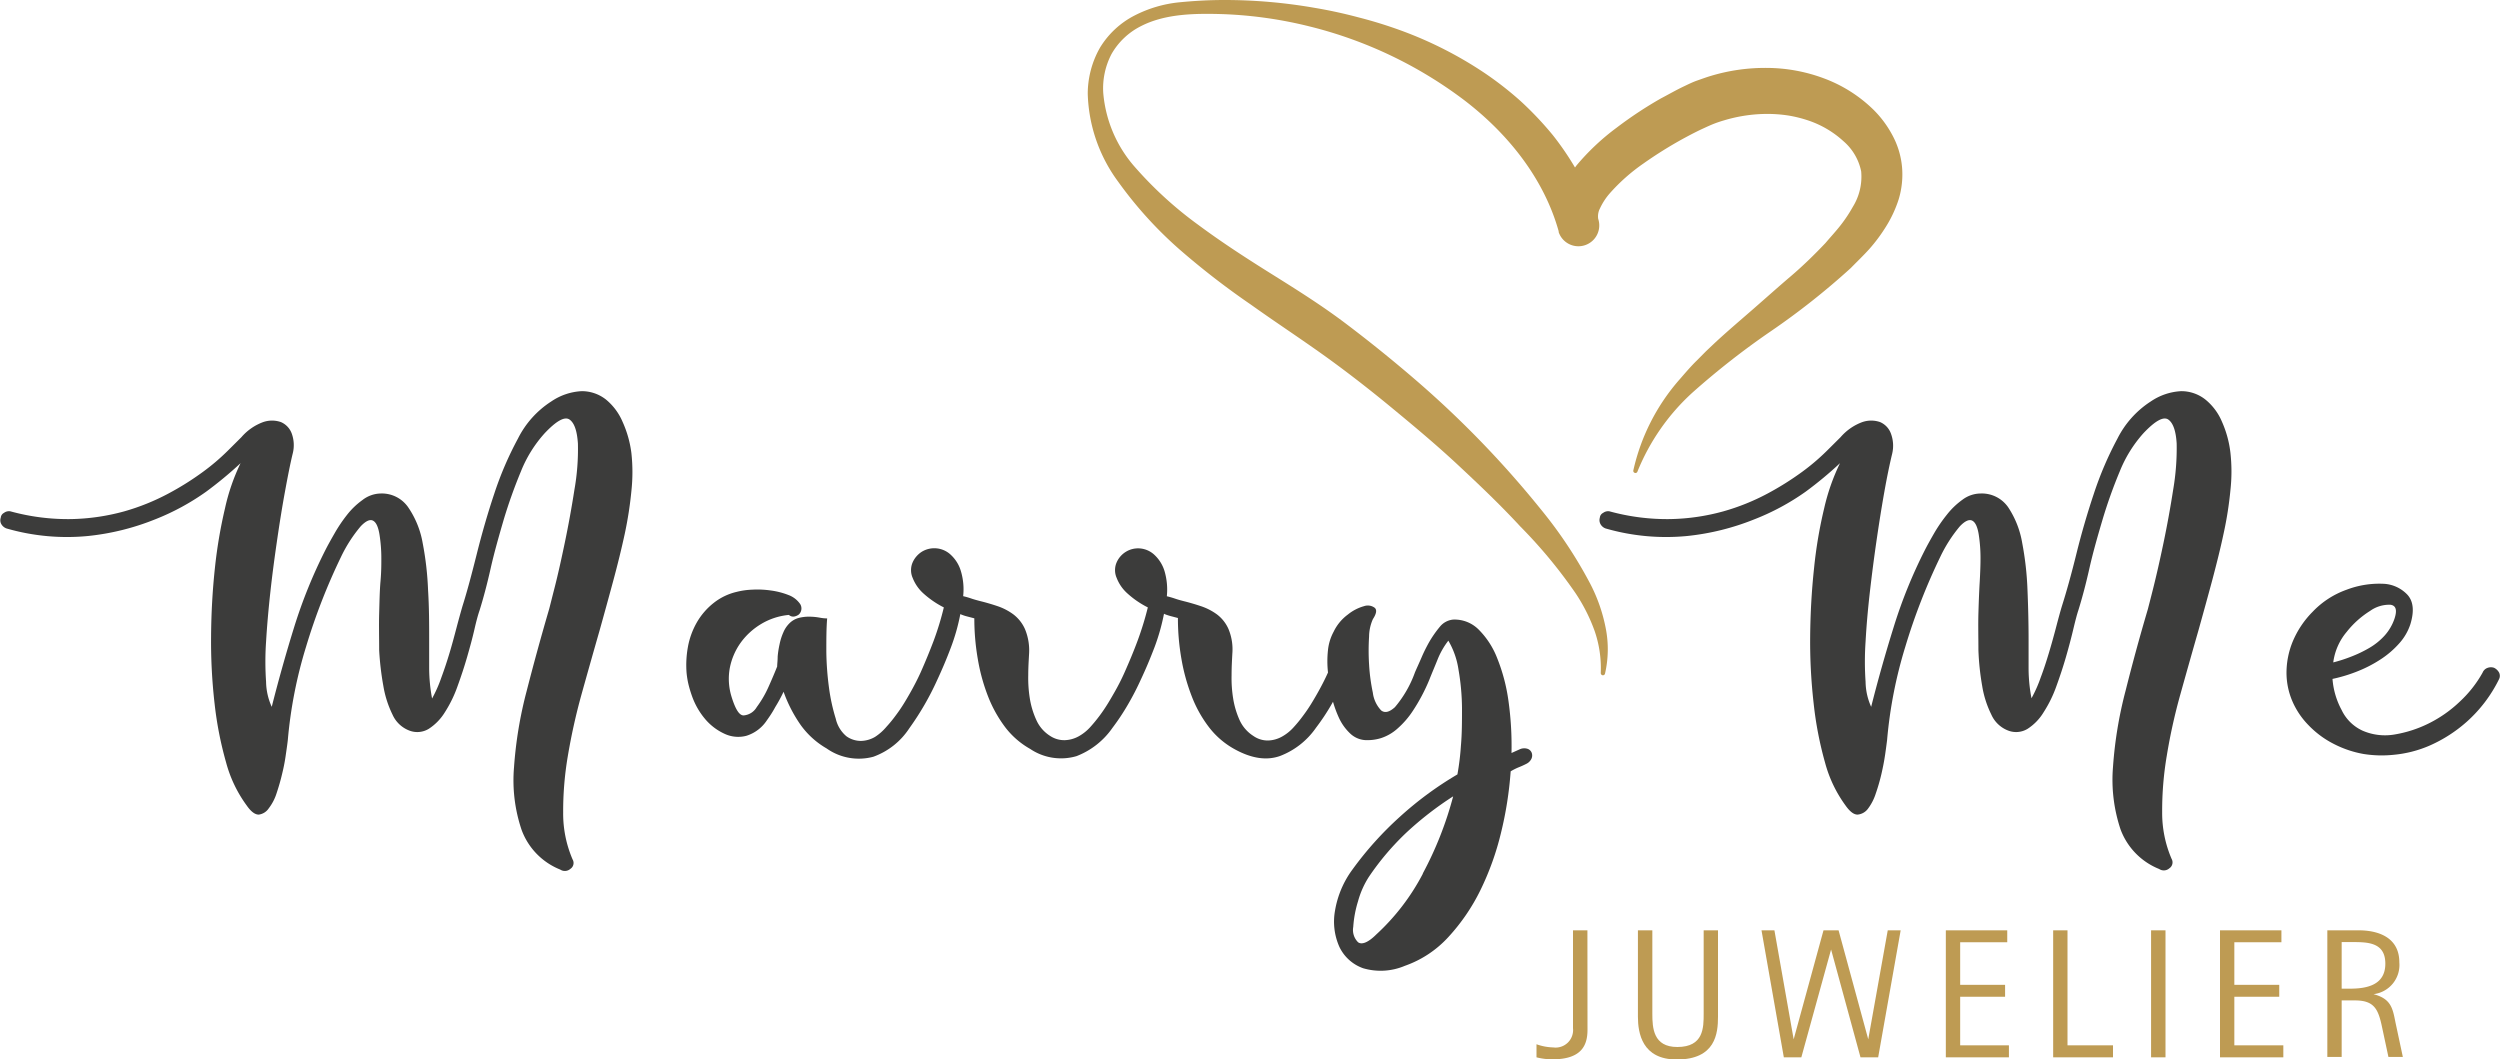 <svg id="Ebene_1" data-name="Ebene 1" xmlns="http://www.w3.org/2000/svg" viewBox="0 0 300 127.12"><defs><style>.cls-1{fill:#be9b53;}.cls-2{fill:#3c3c3b;}</style></defs><path class="cls-1" d="M190.5,123.57c0,1.83-.67,3.55-4.22,3.55a7.79,7.79,0,0,1-1.9-.24v-1.57a6.36,6.36,0,0,0,2,.38,2.1,2.1,0,0,0,2.38-2.3V111.64h1.73Z"/><path class="cls-1" d="M206.16,122c0,2-.28,5.14-4.95,5.14-4.15,0-4.66-3.16-4.66-5.14V111.64h1.73v10c0,1.72.11,4,3,4,3.16,0,3.16-2.32,3.16-4v-10h1.72Z"/><path class="cls-1" d="M211.38,111.64h1.55l2.31,13.08h0l3.58-13.08h1.81l3.56,13.08h0l2.34-13.08h1.55l-2.7,15.24h-2.12l-3.53-12.94h0l-3.57,12.94h-2.1Z"/><path class="cls-1" d="M233.5,111.64h7.37v1.43h-5.65v5.11h5.39v1.43h-5.39v5.83h5.85v1.44H233.5Z"/><path class="cls-1" d="M246.38,111.64h1.72v13.8h5.46v1.44h-7.18Z"/><path class="cls-1" d="M258.13,111.64h1.73v15.24h-1.73Z"/><path class="cls-1" d="M266.4,111.64h7.37v1.43h-5.65v5.11h5.39v1.43h-5.39v5.83H274v1.44H266.4Z"/><path class="cls-1" d="M279.28,111.64h3.78c1,0,4.86.13,4.86,3.84a3.53,3.53,0,0,1-3.1,3.82v0c2.1.55,2.3,1.68,2.63,3.36l.89,4.17h-1.73l-.75-3.51c-.46-2.21-.93-3.27-3.27-3.27H281v6.78h-1.72Zm1.72,7H282c2.08,0,4.24-.46,4.24-3s-2.07-2.59-3.91-2.59H281Z"/><path class="cls-2" d="M74.71,50.62a7,7,0,0,0-2-2.68,4.68,4.68,0,0,0-2.91-1,7.1,7.1,0,0,0-3.64,1.23,11.3,11.3,0,0,0-4,4.45,40.36,40.36,0,0,0-2.84,6.6c-.8,2.39-1.49,4.8-2.1,7.23S56.05,71,55.49,72.76c-.21.73-.45,1.59-.71,2.58s-.53,2-.83,3-.63,2-1,3a15.87,15.87,0,0,1-1.1,2.48,20,20,0,0,1-.35-3.54q0-1.94,0-3.42c0-1.93,0-3.93-.13-6a37.24,37.24,0,0,0-.65-5.7A10.9,10.9,0,0,0,49,60.9a3.84,3.84,0,0,0-3.32-1.68A3.67,3.67,0,0,0,43.5,60a9.08,9.08,0,0,0-1.87,1.8A17.92,17.92,0,0,0,40.15,64c-.43.75-.8,1.41-1.1,2a59.53,59.53,0,0,0-3.74,9.22q-1.48,4.77-2.7,9.6a7.5,7.5,0,0,1-.68-3,35.38,35.38,0,0,1,0-4.84c.11-1.83.28-3.79.51-5.9s.51-4.19.81-6.25.61-4,.94-5.8.63-3.34.93-4.58A4.08,4.08,0,0,0,35,52a2.38,2.38,0,0,0-1.29-1.35,3.24,3.24,0,0,0-2.13,0,6.34,6.34,0,0,0-2.61,1.81l-1.68,1.67a25.93,25.93,0,0,1-2.93,2.49,34.19,34.19,0,0,1-4.16,2.61,26.71,26.71,0,0,1-5.28,2.13,25.72,25.72,0,0,1-6.36.93,26,26,0,0,1-7.31-.93,1,1,0,0,0-.78.19.72.72,0,0,0-.38.58.92.92,0,0,0,.09.8,1.15,1.15,0,0,0,.62.49,26.1,26.1,0,0,0,9.76.9,29.66,29.66,0,0,0,8.06-2A28.62,28.62,0,0,0,24.74,59a46.86,46.86,0,0,0,4.13-3.42A24.41,24.41,0,0,0,27,61a57.26,57.26,0,0,0-1.22,7.25q-.42,3.93-.45,8.12a65.63,65.63,0,0,0,.42,8.06,43.09,43.09,0,0,0,1.38,7.06,15.49,15.49,0,0,0,2.49,5.19c.51.73,1,1.09,1.45,1.07A1.7,1.7,0,0,0,32.25,97a5.89,5.89,0,0,0,.94-1.81c.25-.75.48-1.53.67-2.35a22.12,22.12,0,0,0,.45-2.36c.11-.75.19-1.32.23-1.7A53.68,53.68,0,0,1,36.73,77.6a72.82,72.82,0,0,1,4.19-10.77,17.1,17.1,0,0,1,2.36-3.67c.62-.65,1.11-.87,1.48-.68s.62.73.77,1.61a18.36,18.36,0,0,1,.23,3.06c0,.61,0,1.48-.1,2.61s-.12,2.42-.16,3.84,0,2.89,0,4.42A34.49,34.49,0,0,0,46,82.3a12.38,12.38,0,0,0,1.1,3.45,3.62,3.62,0,0,0,2,1.91,2.64,2.64,0,0,0,2.35-.2,6.25,6.25,0,0,0,1.94-2,14.91,14.91,0,0,0,1.51-3.1c.43-1.18.82-2.36,1.16-3.54s.64-2.28.87-3.29.44-1.78.62-2.29c.43-1.38.87-3,1.32-5s1-3.9,1.58-5.9a60.43,60.43,0,0,1,2.06-5.77,15.28,15.28,0,0,1,2.84-4.57q2.13-2.26,3-1.65c.58.41.9,1.37,1,2.87a28,28,0,0,1-.42,5.55q-.51,3.28-1.16,6.38c-.43,2.06-.83,3.86-1.22,5.38s-.6,2.38-.65,2.55Q64.46,78,63.2,82.92a49.27,49.27,0,0,0-1.52,9.18,18.57,18.57,0,0,0,.91,7.48,8.15,8.15,0,0,0,4.64,4.77,1,1,0,0,0,1.22-.09.84.84,0,0,0,.26-1.13,13.93,13.93,0,0,1-1.13-5.61,39.53,39.53,0,0,1,.55-6.74,72.79,72.79,0,0,1,1.64-7.41q1.07-3.84,2.16-7.64.84-3,1.65-6c.54-2,1-3.87,1.39-5.67a45.5,45.5,0,0,0,.8-5.16,21.1,21.1,0,0,0,0-4.51A13,13,0,0,0,74.71,50.62Z"/><path class="cls-2" d="M183.28,89.85a1.3,1.3,0,0,0-.9.06l-1,.45a38.92,38.92,0,0,0-.36-6.22A21.58,21.58,0,0,0,179.67,79a9.9,9.9,0,0,0-2.23-3.45,4.08,4.08,0,0,0-3.06-1.2,2.33,2.33,0,0,0-1.58.84,13.23,13.23,0,0,0-1.38,2c-.26.48-.53,1-.81,1.65s-.55,1.23-.81,1.83a13.49,13.49,0,0,1-2.41,4.19c-.67.61-1.22.73-1.65.39a3.76,3.76,0,0,1-1-2.13,22.41,22.41,0,0,1-.45-3.38,26.51,26.51,0,0,1,0-3.35,5.24,5.24,0,0,1,.46-2.1c.42-.64.5-1.1.22-1.35a1.38,1.38,0,0,0-1.29-.2,5.36,5.36,0,0,0-1.93,1,5.52,5.52,0,0,0-1.71,2.06,5.88,5.88,0,0,0-.68,2.19,12.22,12.22,0,0,0,0,2.71h0c-.39.87-.83,1.72-1.32,2.58s-1,1.72-1.65,2.58a16.08,16.08,0,0,1-1.16,1.42,5.4,5.4,0,0,1-1.42,1.13,3.63,3.63,0,0,1-1.64.45,3,3,0,0,1-1.77-.55,4.42,4.42,0,0,1-1.65-1.9,10.3,10.3,0,0,1-.77-2.58,15.44,15.44,0,0,1-.19-2.81c0-.94.05-1.8.09-2.57a6.37,6.37,0,0,0-.45-2.94,4.42,4.42,0,0,0-1.38-1.77,7,7,0,0,0-1.94-1c-.71-.24-1.41-.44-2.09-.61-.35-.09-.68-.18-1-.29s-.66-.21-1-.29a7.83,7.83,0,0,0-.29-3.06,4.41,4.41,0,0,0-1.13-1.84,2.89,2.89,0,0,0-1.81-.84A2.81,2.81,0,0,0,134,67.48a2.33,2.33,0,0,0,0,1.87,4.8,4.8,0,0,0,1.19,1.77,10.94,10.94,0,0,0,2.55,1.77,37.34,37.34,0,0,1-1.23,4c-.47,1.27-1,2.53-1.55,3.77a26.22,26.22,0,0,1-1.32,2.58c-.49.86-1,1.72-1.64,2.58a18.09,18.09,0,0,1-1.16,1.42,5.4,5.4,0,0,1-1.42,1.13,3.67,3.67,0,0,1-1.64.45A3.06,3.06,0,0,1,126,88.3a4.33,4.33,0,0,1-1.64-1.9,9.92,9.92,0,0,1-.78-2.58,15.44,15.44,0,0,1-.19-2.81c0-.94.06-1.8.1-2.57A6.64,6.64,0,0,0,123,75.5a4.53,4.53,0,0,0-1.39-1.77,6.93,6.93,0,0,0-1.93-1c-.71-.24-1.41-.44-2.1-.61-.34-.09-.68-.18-1-.29a9.73,9.73,0,0,0-1-.29,7.65,7.65,0,0,0-.29-3.06,4.32,4.32,0,0,0-1.13-1.84,2.88,2.88,0,0,0-3.51-.45,2.91,2.91,0,0,0-1.13,1.29,2.33,2.33,0,0,0,0,1.87,4.93,4.93,0,0,0,1.19,1.77,11.16,11.16,0,0,0,2.55,1.77,35.22,35.22,0,0,1-1.22,4c-.48,1.27-1,2.53-1.55,3.77h0c-.39.86-.83,1.71-1.32,2.57s-1,1.72-1.65,2.58a16.08,16.08,0,0,1-1.16,1.42A6.13,6.13,0,0,1,105,88.43a3.5,3.5,0,0,1-1.65.48,3,3,0,0,1-1.77-.55,3.86,3.86,0,0,1-1.29-2.12,22.35,22.35,0,0,1-.81-3.71,35.68,35.68,0,0,1-.32-4.32c0-1.48,0-2.83.1-4a5.11,5.11,0,0,1-.94-.1A7.29,7.29,0,0,0,97.08,74a4.84,4.84,0,0,0-1.26.16,2.49,2.49,0,0,0-1.13.68A3.33,3.33,0,0,0,94,75.89a6.72,6.72,0,0,0-.45,1.42,10.82,10.82,0,0,0-.23,1.48c0,.5-.06.89-.06,1.19-.22.56-.55,1.35-1,2.36a12.8,12.8,0,0,1-1.45,2.51,2,2,0,0,1-1.58,1c-.54,0-1-.79-1.46-2.29a7.25,7.25,0,0,1-.19-3.42,7.74,7.74,0,0,1,1.29-3,8.26,8.26,0,0,1,2.45-2.25,7.86,7.86,0,0,1,3.35-1.1.76.76,0,0,0,.65.19,1.26,1.26,0,0,0,.55-.25,1,1,0,0,0,.16-1.23,2.93,2.93,0,0,0-1.42-1.1,9.1,9.1,0,0,0-2.1-.54,11.31,11.31,0,0,0-2.25-.1,8.79,8.79,0,0,0-1.84.26,7,7,0,0,0-2.8,1.35,8.14,8.14,0,0,0-2,2.32,9.25,9.25,0,0,0-1.07,2.94,12.16,12.16,0,0,0-.16,3.12,10.33,10.33,0,0,0,.23,1.39,14.42,14.42,0,0,0,.42,1.39,8.83,8.83,0,0,0,1.64,2.83A6.7,6.7,0,0,0,87,88.08a3.85,3.85,0,0,0,2.55.22,4.56,4.56,0,0,0,2.48-1.87c.34-.47.69-1,1-1.58a18.77,18.77,0,0,0,1-1.84,16.68,16.68,0,0,0,2.06,4,9.93,9.93,0,0,0,3.1,2.8,6.7,6.7,0,0,0,5.61,1,8.67,8.67,0,0,0,4.32-3.42,33.54,33.54,0,0,0,3.35-5.8h0c.6-1.29,1.15-2.59,1.64-3.9a24,24,0,0,0,1.13-4l.13.06a5.39,5.39,0,0,0,.71.23l.84.22a28.17,28.17,0,0,0,.42,4.9,22.51,22.51,0,0,0,1.22,4.45,15.48,15.48,0,0,0,2.06,3.71,9.83,9.83,0,0,0,3,2.61,6.62,6.62,0,0,0,5.55.87,9.32,9.32,0,0,0,4.32-3.39,27.43,27.43,0,0,0,1.9-2.87,32.8,32.8,0,0,0,1.51-2.93c.61-1.29,1.15-2.59,1.65-3.9a25,25,0,0,0,1.13-4l.12.06a6.57,6.57,0,0,0,.71.23l.84.22a28.17,28.17,0,0,0,.42,4.9A23.22,23.22,0,0,0,143,83.53a14.82,14.82,0,0,0,2.06,3.71,9.83,9.83,0,0,0,3,2.61q3.09,1.74,5.54.87a9.27,9.27,0,0,0,4.32-3.39,25.93,25.93,0,0,0,1.9-2.87l.14-.25a13.64,13.64,0,0,0,.7,1.9A6.09,6.09,0,0,0,162,88a2.89,2.89,0,0,0,1.77.81,5.56,5.56,0,0,0,1.93-.23,5.48,5.48,0,0,0,1.94-1.1,10.45,10.45,0,0,0,1.93-2.22,21.82,21.82,0,0,0,1.94-3.67c.29-.74.64-1.55,1-2.45a9.39,9.39,0,0,1,1.29-2.26,9.6,9.6,0,0,1,1.22,3.48,28.14,28.14,0,0,1,.42,4.58c0,1.59,0,3.1-.13,4.54a30.61,30.61,0,0,1-.42,3.45A41.49,41.49,0,0,0,168,98a40.53,40.53,0,0,0-5.71,6.35,11.47,11.47,0,0,0-2.09,4.94,7.44,7.44,0,0,0,.52,4.32,5,5,0,0,0,2.86,2.58,7.44,7.44,0,0,0,5-.29,12.83,12.83,0,0,0,5.22-3.45,23.68,23.68,0,0,0,3.84-5.61,33.37,33.37,0,0,0,2.48-6.9,44.19,44.19,0,0,0,1.16-7.38,7.65,7.65,0,0,1,.9-.46,10.13,10.13,0,0,0,1-.45,1.29,1.29,0,0,0,.61-.64.93.93,0,0,0,0-.71A.82.82,0,0,0,183.28,89.85Zm-12.54,15a26.56,26.56,0,0,1-5.58,7.28c-1,1-1.76,1.26-2.19.94a2.07,2.07,0,0,1-.58-1.84,13.39,13.39,0,0,1,.58-3.1,10.55,10.55,0,0,1,1.29-2.9,31.79,31.79,0,0,1,4.54-5.35,39.7,39.7,0,0,1,5.58-4.32A42.41,42.41,0,0,1,170.74,104.81Z"/><path class="cls-2" d="M266.64,50.62a6.83,6.83,0,0,0-2-2.68,4.65,4.65,0,0,0-2.9-1,7.1,7.1,0,0,0-3.64,1.23,11.39,11.39,0,0,0-4,4.45,41.22,41.22,0,0,0-2.83,6.6q-1.2,3.59-2.1,7.23t-1.74,6.28c-.22.73-.45,1.59-.71,2.58s-.54,2-.84,3-.62,2-1,3a15.87,15.87,0,0,1-1.1,2.48,19.12,19.12,0,0,1-.35-3.54c0-1.29,0-2.43,0-3.42q0-2.9-.13-6a37.29,37.29,0,0,0-.64-5.7A11.05,11.05,0,0,0,241,60.9a3.84,3.84,0,0,0-3.32-1.68,3.67,3.67,0,0,0-2.19.75,9.08,9.08,0,0,0-1.87,1.8A17.92,17.92,0,0,0,232.09,64c-.43.75-.8,1.41-1.1,2a58.56,58.56,0,0,0-3.74,9.22q-1.49,4.77-2.71,9.6a7.53,7.53,0,0,1-.67-3,35.38,35.38,0,0,1,0-4.84c.1-1.83.27-3.79.51-5.9s.51-4.19.81-6.25.61-4,.93-5.8.64-3.34.94-4.58A4.16,4.16,0,0,0,226.9,52a2.38,2.38,0,0,0-1.29-1.35,3.24,3.24,0,0,0-2.13,0,6.34,6.34,0,0,0-2.61,1.81l-1.68,1.67a25.93,25.93,0,0,1-2.93,2.49,35,35,0,0,1-4.16,2.61,26.56,26.56,0,0,1-5.29,2.13,25.57,25.57,0,0,1-6.35.93,26.07,26.07,0,0,1-7.32-.93,1,1,0,0,0-.77.19.71.71,0,0,0-.39.58,1,1,0,0,0,.1.8,1.13,1.13,0,0,0,.61.49,26.15,26.15,0,0,0,9.77.9,29.75,29.75,0,0,0,8.06-2A28.62,28.62,0,0,0,216.68,59a45.11,45.11,0,0,0,4.12-3.42A25,25,0,0,0,218.9,61a53.89,53.89,0,0,0-1.22,7.25q-.42,3.93-.46,8.12a65.63,65.63,0,0,0,.42,8.06A43.06,43.06,0,0,0,219,91.49a15.49,15.49,0,0,0,2.48,5.19c.52.73,1,1.09,1.45,1.07a1.73,1.73,0,0,0,1.23-.71,6.11,6.11,0,0,0,.93-1.81,23,23,0,0,0,.68-2.35c.19-.82.34-1.6.45-2.36s.18-1.32.23-1.7a53.68,53.68,0,0,1,2.19-11.22,72.82,72.82,0,0,1,4.19-10.77,17.16,17.16,0,0,1,2.35-3.67c.62-.65,1.12-.87,1.49-.68s.62.73.77,1.61a18.44,18.44,0,0,1,.22,3.06q0,.91-.09,2.61c-.07,1.14-.12,2.42-.16,3.84s0,2.89,0,4.42a31.05,31.05,0,0,0,.45,4.28,12.06,12.06,0,0,0,1.1,3.45,3.62,3.62,0,0,0,2,1.91,2.64,2.64,0,0,0,2.35-.2,6.13,6.13,0,0,0,1.93-2,14.92,14.92,0,0,0,1.52-3.1c.43-1.18.82-2.36,1.16-3.54s.63-2.28.87-3.29.44-1.78.61-2.29c.43-1.38.87-3,1.32-5s1-3.9,1.59-5.9a57.8,57.8,0,0,1,2.06-5.77,15.46,15.46,0,0,1,2.83-4.57q2.13-2.26,3-1.65c.58.41.91,1.37,1,2.87a29.56,29.56,0,0,1-.42,5.55q-.51,3.28-1.16,6.38c-.43,2.06-.84,3.86-1.22,5.38s-.61,2.38-.65,2.55q-1.43,4.83-2.67,9.77a49.27,49.27,0,0,0-1.52,9.18,18.76,18.76,0,0,0,.9,7.48,8.18,8.18,0,0,0,4.64,4.77,1,1,0,0,0,1.23-.09.85.85,0,0,0,.26-1.13,13.93,13.93,0,0,1-1.13-5.61,39.53,39.53,0,0,1,.55-6.74,67.78,67.78,0,0,1,1.64-7.41q1.07-3.84,2.16-7.64.84-3,1.65-6c.53-2,1-3.87,1.38-5.67a43.47,43.47,0,0,0,.81-5.16,20.43,20.43,0,0,0,0-4.51A12.68,12.68,0,0,0,266.64,50.62Z"/><path class="cls-2" d="M299.88,80.69a1.39,1.39,0,0,0-.58-.55,1.15,1.15,0,0,0-.78,0,1,1,0,0,0-.61.58,14.15,14.15,0,0,1-2.74,3.48,15.13,15.13,0,0,1-3.74,2.62,14.56,14.56,0,0,1-4.09,1.32,6.76,6.76,0,0,1-3.81-.45A5.16,5.16,0,0,1,281,85.21a9.31,9.31,0,0,1-1.1-3.74,18.36,18.36,0,0,0,3.07-.94,15.42,15.42,0,0,0,2.77-1.45,10.93,10.93,0,0,0,2.19-1.9,6.41,6.41,0,0,0,1.32-2.29c.47-1.55.36-2.72-.35-3.51a4.21,4.21,0,0,0-3-1.33,11,11,0,0,0-4.29.71,10.45,10.45,0,0,0-4.09,2.65A11.17,11.17,0,0,0,275.12,77a9.89,9.89,0,0,0-.74,3.7,8.7,8.7,0,0,0,.68,3.39A9.41,9.41,0,0,0,277,87a11.23,11.23,0,0,0,2.9,2.19,12.62,12.62,0,0,0,3.74,1.29,13.78,13.78,0,0,0,3.55.1,14,14,0,0,0,4.41-1.13A17,17,0,0,0,296,86.62a16.68,16.68,0,0,0,3.87-5.09A.89.89,0,0,0,299.88,80.69ZM281.6,75.83a11,11,0,0,1,2.81-2.52,3.94,3.94,0,0,1,2.44-.74c.67.09.83.64.49,1.67a5.86,5.86,0,0,1-1.16,2,7.66,7.66,0,0,1-1.81,1.48,14.76,14.76,0,0,1-2.19,1.06,17.84,17.84,0,0,1-2.19.71A7.09,7.09,0,0,1,281.6,75.83Z"/><path class="cls-1" d="M228.24,20a9.87,9.87,0,0,0-1.16-3.79,12.7,12.7,0,0,0-2.22-3,16.91,16.91,0,0,0-6-3.81,19.74,19.74,0,0,0-6.79-1.25,22.55,22.55,0,0,0-6.74.95c-.55.16-1.08.36-1.63.55s-1.06.44-1.56.68c-1,.47-1.91,1-2.83,1.48A48.06,48.06,0,0,0,194,15.32a27.93,27.93,0,0,0-4.84,4.56l-.16.22a34.35,34.35,0,0,0-2.65-3.87,40,40,0,0,0-3.9-4.12,40.51,40.51,0,0,0-4.42-3.43,47,47,0,0,0-9.86-5A53.3,53.3,0,0,0,163,2.08q-2.62-.7-5.31-1.15A62.83,62.83,0,0,0,146.91,0c-1.81,0-3.59.1-5.42.28a15,15,0,0,0-5.34,1.58A10.42,10.42,0,0,0,132,5.72a11.21,11.21,0,0,0-1.47,5.52,18.58,18.58,0,0,0,3.64,10.55,48,48,0,0,0,7.37,8.14,93.72,93.72,0,0,0,8.56,6.62c2.9,2.07,5.84,4,8.64,6s5.6,4.18,8.29,6.4,5.38,4.47,7.93,6.85,5.09,4.79,7.46,7.36a58.68,58.68,0,0,1,6.63,8,20.84,20.84,0,0,1,2.3,4.54,13.66,13.66,0,0,1,.74,5.06.28.28,0,0,0,.2.27.26.26,0,0,0,.31-.19,13,13,0,0,0,.08-5.49,19.59,19.59,0,0,0-1.81-5.22,53,53,0,0,0-6-9.05,119.13,119.13,0,0,0-15-15.49c-2.73-2.35-5.5-4.59-8.4-6.78s-5.92-4.08-8.91-5.95-5.91-3.76-8.69-5.82a46,46,0,0,1-7.59-6.89,15.38,15.38,0,0,1-3.89-9,8.87,8.87,0,0,1,1-4.68,8.42,8.42,0,0,1,3.48-3.31c2.95-1.53,6.53-1.57,10-1.46a50.47,50.47,0,0,1,10.31,1.48A51.14,51.14,0,0,1,175.68,12c5.35,4.08,9.61,9.49,11.36,15.75h0l0,.1,0,0a2.5,2.5,0,0,0,4.74-1.6h0A2.06,2.06,0,0,1,192,25a7.62,7.62,0,0,1,1.2-1.83,22.37,22.37,0,0,1,4-3.54,50.17,50.17,0,0,1,4.8-3c.83-.45,1.67-.89,2.51-1.27.41-.19.83-.38,1.19-.52s.81-.29,1.23-.41a18.07,18.07,0,0,1,5.11-.76,16.65,16.65,0,0,1,2.55.19,15.28,15.28,0,0,1,2.44.61,11.81,11.81,0,0,1,4.17,2.46,6.48,6.48,0,0,1,2.14,3.63,6.88,6.88,0,0,1-1,4.26,17.1,17.1,0,0,1-1.46,2.2c-.56.72-1.22,1.43-1.83,2.15-1.32,1.39-2.7,2.74-4.18,4s-3,2.62-4.49,3.92-3.06,2.63-4.54,4l-1.11,1.05-1.09,1.1c-.73.71-1.4,1.5-2.07,2.27A24.67,24.67,0,0,0,196,56.45a.25.25,0,0,0,.16.29.25.25,0,0,0,.33-.14h0a25.93,25.93,0,0,1,6.66-9.54,94.55,94.55,0,0,1,9.32-7.29,88.26,88.26,0,0,0,9.63-7.61c.74-.76,1.49-1.47,2.22-2.28a19.73,19.73,0,0,0,2-2.69,14.44,14.44,0,0,0,1.52-3.27A10.23,10.23,0,0,0,228.24,20Z"/></svg>